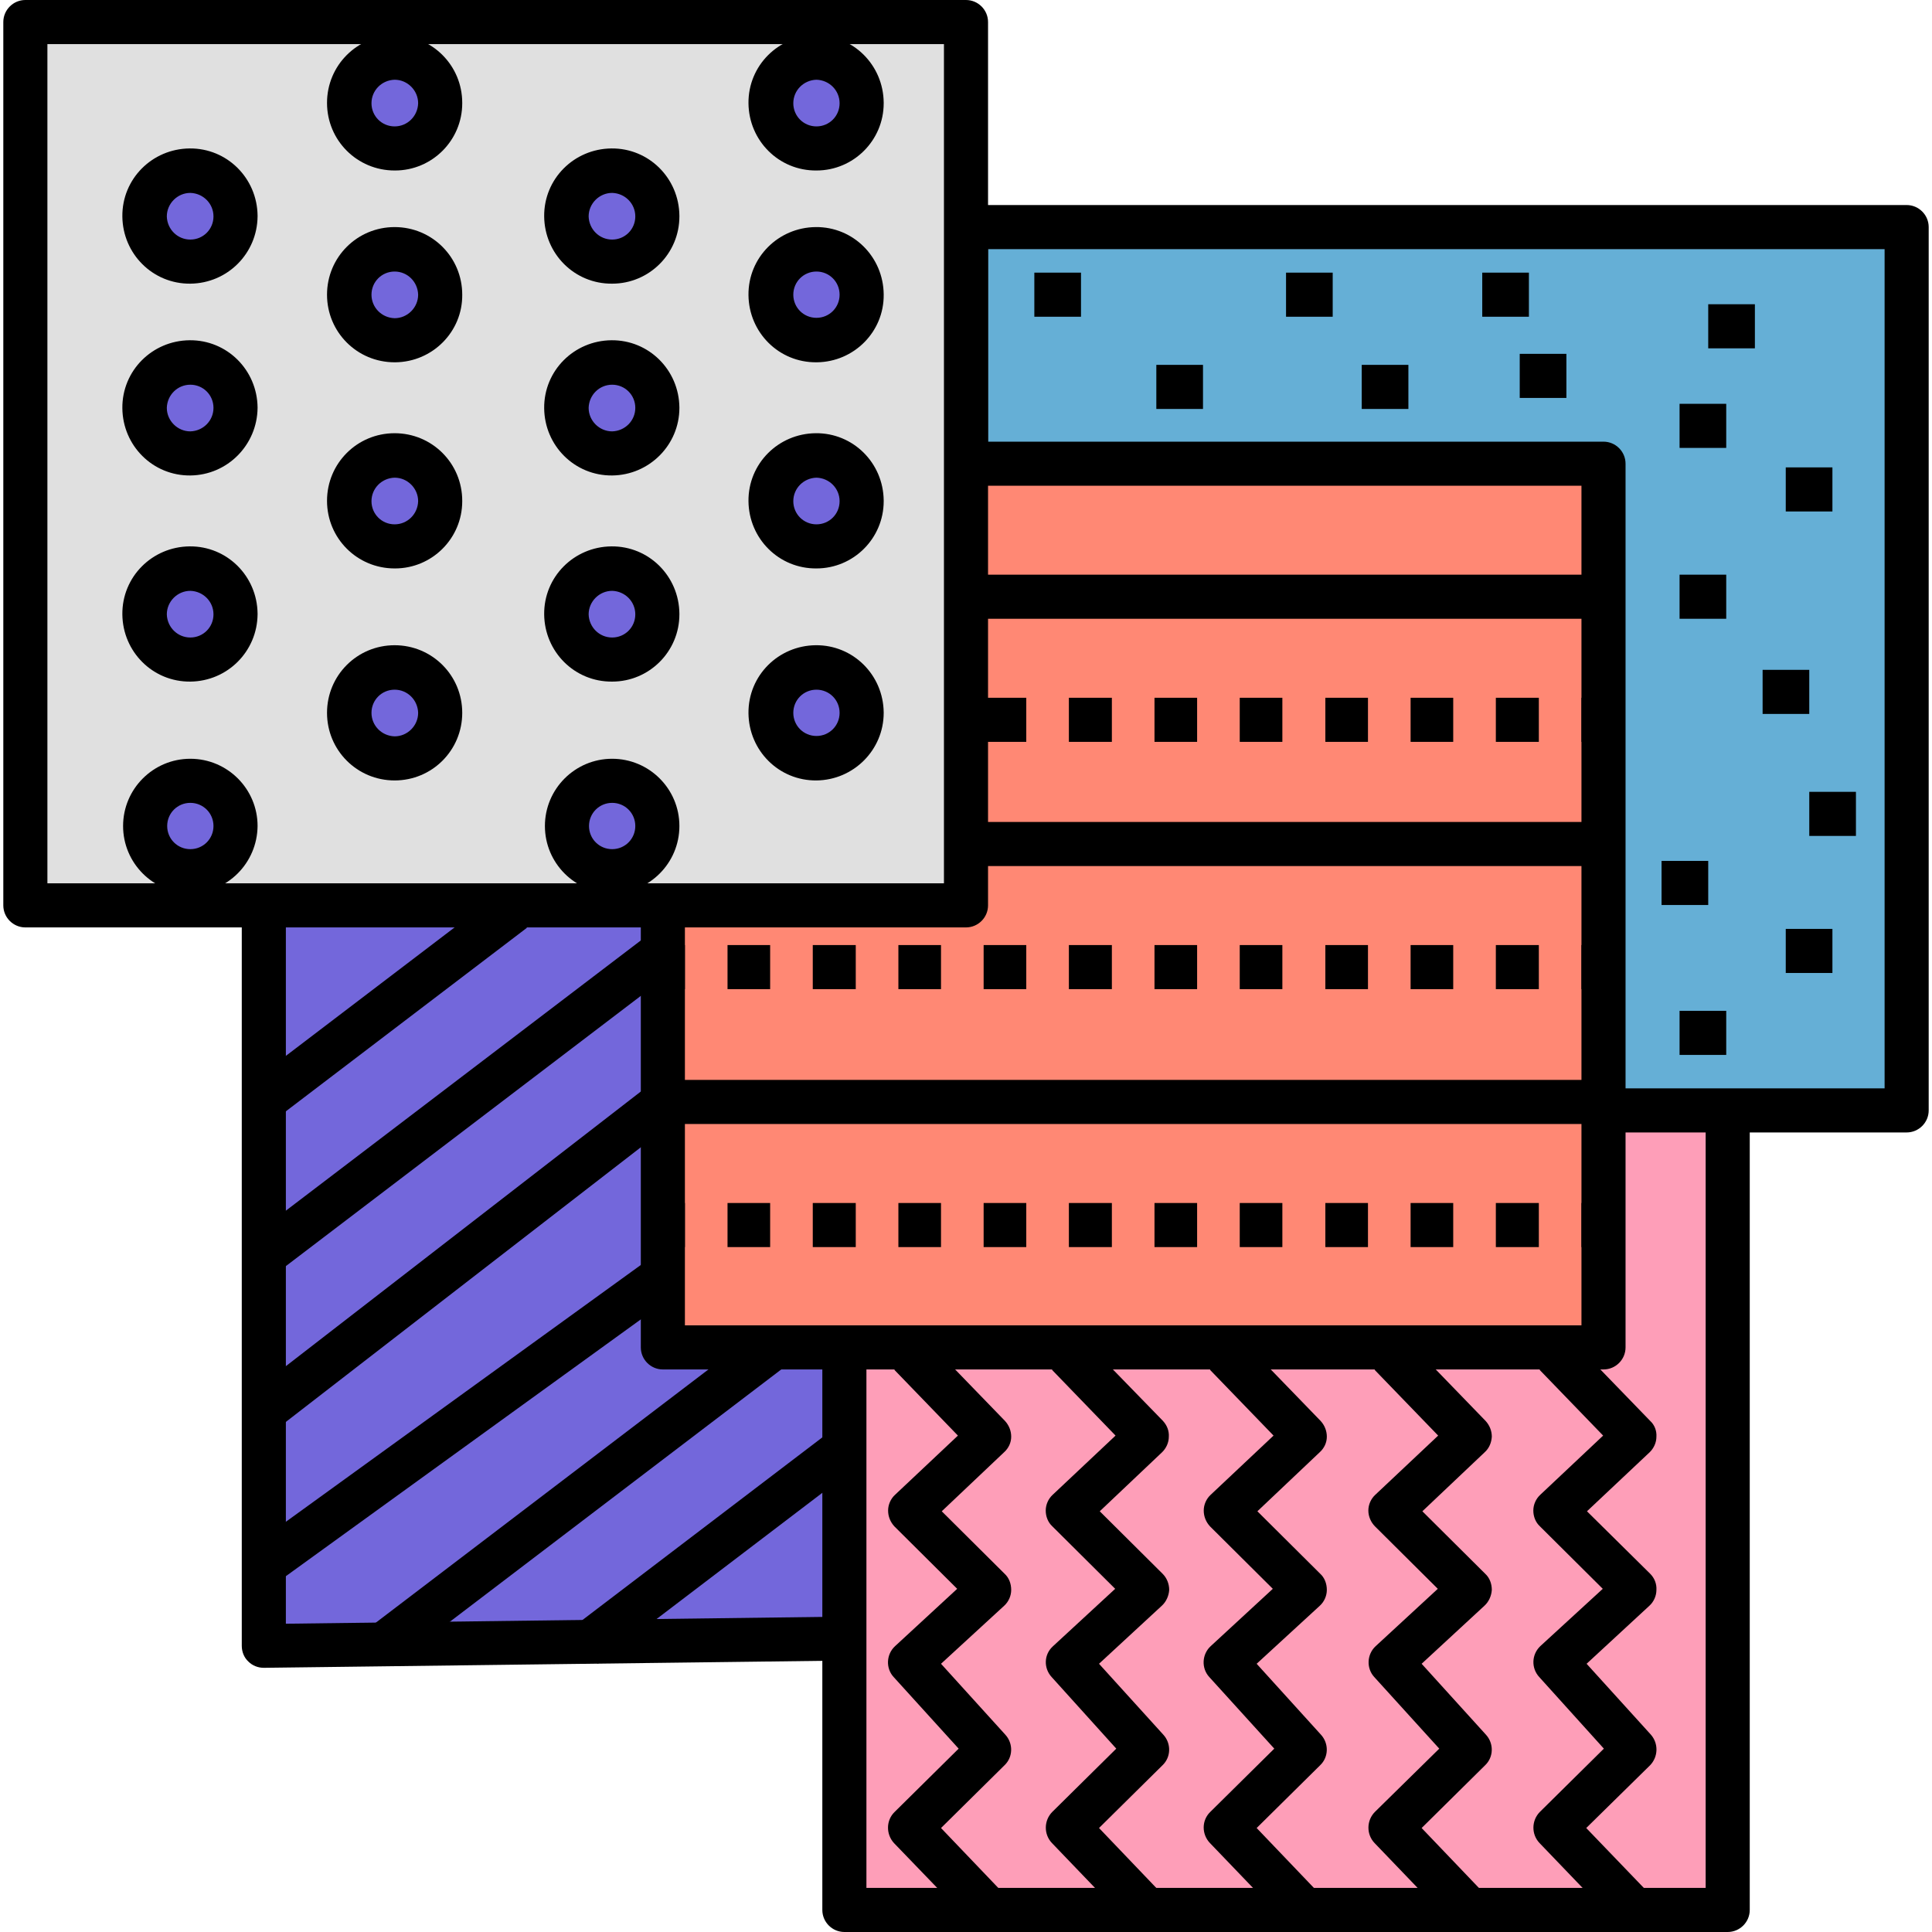 <svg id="Layer_1" height="512" viewBox="0 0 524 525.8" width="512" xmlns="http://www.w3.org/2000/svg"><g id="Layer_54"><g><g><path d="m326.9 444.7-256 3.2v-240.4h256z" fill="#7367db"/><path d="m70.9 453.9c-1.6 0-3.1-.6-4.2-1.7-1.2-1.1-1.8-2.7-1.8-4.3v-240.4c0-3.3 2.7-6 6-6h256c3.3 0 6 2.7 6 6v237.2c.1 3.3-2.5 5.9-5.8 6h-.1zm6-240.4v228.4l244-3.1v-225.3z"/></g><g><path d="m228.9 296.5h240.5v223.3h-240.5z" fill="#fe9eb8"/><path d="m469.3 525.8h-240.4c-3.3 0-6-2.7-6-6v-223.3c0-3.3 2.7-6 6-6h240.4c3.3 0 6 2.7 6 6v223.3c0 3.3-2.7 6-6 6zm-234.4-12h228.4v-211.3h-228.4z"/></g><g><path d="m262 61.8h256v240.4h-256z" fill="#65afd6"/><path d="m518 308.2h-256c-3.3 0-6-2.7-6-6v-240.4c0-3.3 2.7-6 6-6h256c3.3 0 6 2.7 6 6v240.4c0 3.3-2.7 6-6 6zm-250-12h244v-228.4h-244z"/></g><g><g><path d="m179.5 126.2h256v240.4h-256z" fill="#ff8874"/><path d="m435.5 372.7h-256c-3.3 0-6-2.7-6-6v-240.5c0-3.3 2.7-6 6-6h256c3.3 0 6 2.7 6 6v240.5c0 3.3-2.7 6-6 6zm-250-12h244v-228.5h-244z"/></g><g><path d="m179.5 156.4h256v12h-256z"/><g><path d="m179.5 189.9h6v12h-6z"/><path d="m417.9 201.9h-11.7v-12h11.7zm-23.3 0h-11.6v-12h11.6zm-23.2 0h-11.6v-12h11.6zm-23.3 0h-11.6v-12h11.6zm-23.2 0h-11.6v-12h11.6zm-23.2 0h-11.7v-12h11.7zm-23.3 0h-11.6v-12h11.6zm-23.2 0h-11.6v-12h11.6zm-23.2 0h-11.7v-12h11.7zm-23.3 0h-11.6v-12h11.6z"/><path d="m429.5 189.9h6v12h-6z"/></g><path d="m179.5 223.7h256v12h-256z"/><g><path d="m179.5 257.2h6v12h-6z"/><path d="m417.9 269.2h-11.7v-12h11.7zm-23.3 0h-11.6v-12h11.6zm-23.2 0h-11.6v-12h11.6zm-23.3 0h-11.6v-12h11.6zm-23.2 0h-11.6v-12h11.6zm-23.2 0h-11.7v-12h11.7zm-23.3 0h-11.6v-12h11.6zm-23.2 0h-11.6v-12h11.6zm-23.2 0h-11.7v-12h11.7zm-23.3 0h-11.6v-12h11.6z"/><path d="m429.5 257.2h6v12h-6z"/></g><path d="m179.5 293.9h256v12h-256z"/><g><path d="m179.5 327.4h6v12h-6z"/><path d="m417.9 339.4h-11.7v-12h11.7zm-23.3 0h-11.6v-12h11.6zm-23.2 0h-11.6v-12h11.6zm-23.3 0h-11.6v-12h11.6zm-23.2 0h-11.6v-12h11.6zm-23.2 0h-11.7v-12h11.7zm-23.3 0h-11.6v-12h11.6zm-23.2 0h-11.6v-12h11.6zm-23.2 0h-11.7v-12h11.7zm-23.3 0h-11.6v-12h11.6z"/><path d="m429.5 327.4h6v12h-6z"/></g></g></g><g><path d="m6 6h256v240.4h-256z" fill="#e0e0e0"/><path d="m262 252.4h-256c-3.3 0-6-2.7-6-6v-240.4c0-3.3 2.7-6 6-6h256c3.3 0 6 2.7 6 6v240.4c0 3.3-2.7 6-6 6zm-250-12h244v-228.4h-244z"/></g><g><path d="m61.5 267.7h86.1v12h-86.1z" transform="matrix(.796 -.606 .606 .796 -144.488 119.31)"/><path d="m57.1 294h136.4v12h-136.4z" transform="matrix(.796 -.606 .606 .796 -156.15 137.248)"/><path d="m56.4 336.2h137.3v12h-137.3z" transform="matrix(.791 -.612 .612 .791 -183.159 147.883)"/><path d="m58 381.2h132.9v12h-132.9z" transform="matrix(.81 -.586 .586 .81 -203.391 146.553)"/><path d="m89 401.2h134.2v12h-134.2z" transform="matrix(.796 -.606 .606 .796 -214.806 177.878)"/><path d="m149 414.8h89.1v12h-89.1z" transform="matrix(.796 -.606 .606 .796 -215.435 203.345)"/></g><g><g><g><circle cx="50.9" cy="58.9" fill="#7367db" r="12.3"/><path d="m50.9 77.2c-10.2.1-18.4-8.1-18.5-18.3s8.1-18.4 18.3-18.5 18.4 8.1 18.5 18.3v.2c-.1 10.1-8.2 18.2-18.3 18.3zm0-24.7c-3.5 0-6.4 2.9-6.4 6.4.1 3.5 2.9 6.3 6.4 6.3s6.3-2.8 6.3-6.3-2.8-6.3-6.3-6.4z"/></g><g><circle cx="50.9" cy="111" fill="#7367db" r="12.3"/><path d="m50.9 129.4c-10.2.1-18.4-8.1-18.5-18.3s8.1-18.4 18.3-18.5 18.4 8.1 18.5 18.3v.1c-.1 10.1-8.2 18.3-18.3 18.4zm0-24.7c-3.5 0-6.3 2.8-6.4 6.3 0 3.5 2.9 6.4 6.4 6.4 3.5-.1 6.3-2.9 6.3-6.4s-2.8-6.3-6.3-6.3z"/></g><g><circle cx="50.9" cy="167.2" fill="#7367db" r="12.3"/><path d="m50.9 185.5c-10.2.1-18.4-8.1-18.5-18.3s8.1-18.4 18.3-18.5 18.4 8.1 18.5 18.3v.2c-.1 10.1-8.2 18.2-18.3 18.3zm0-24.7c-3.5 0-6.4 2.9-6.4 6.4.1 3.5 2.9 6.3 6.4 6.3s6.3-2.8 6.3-6.3c0-3.5-2.8-6.3-6.3-6.4z"/></g><g><circle cx="50.9" cy="224.8" fill="#7367db" r="12.3"/><path d="m50.9 243.1c-10.1 0-18.3-8.2-18.3-18.3s8.2-18.3 18.3-18.3 18.3 8.2 18.3 18.3c-.1 10.1-8.2 18.2-18.3 18.3zm0-24.6c-3.5 0-6.3 2.8-6.3 6.3s2.8 6.3 6.3 6.3c3.5 0 6.3-2.8 6.3-6.3s-2.8-6.3-6.3-6.3z"/></g></g><g><g><circle cx="106.5" cy="28.1" fill="#7367db" r="12.3"/><path d="m106.5 46.4c-10.2 0-18.4-8.2-18.4-18.4s8.2-18.4 18.4-18.4 18.4 8.2 18.4 18.4v.1c0 10.1-8.2 18.3-18.3 18.3zm0-24.7c-3.5.1-6.3 2.9-6.3 6.4s2.8 6.3 6.3 6.3c3.5 0 6.3-2.8 6.4-6.3 0-3.5-2.9-6.4-6.4-6.4z"/></g><g><circle cx="106.5" cy="80.2" fill="#7367db" r="12.3"/><path d="m106.5 98.6c-10.2 0-18.4-8.2-18.4-18.4s8.2-18.4 18.4-18.4 18.4 8.2 18.4 18.4c.1 10.1-8.1 18.3-18.2 18.4-.1 0-.1 0-.2 0zm0-24.7c-3.5 0-6.3 2.8-6.3 6.3 0 3.5 2.8 6.3 6.3 6.4 3.5 0 6.4-2.9 6.4-6.4-.1-3.5-2.9-6.3-6.4-6.3z"/></g><g><circle cx="106.5" cy="136.4" fill="#7367db" r="12.3"/><path d="m106.5 154.7c-10.2 0-18.4-8.2-18.4-18.4s8.2-18.4 18.4-18.4 18.4 8.2 18.4 18.4v.1c0 10.1-8.2 18.3-18.3 18.3zm0-24.7c-3.5.1-6.3 2.9-6.3 6.4s2.8 6.3 6.3 6.3c3.5 0 6.3-2.8 6.4-6.3 0-3.5-2.9-6.4-6.4-6.4z"/></g><g><circle cx="106.5" cy="194" fill="#7367db" r="12.3"/><path d="m106.5 212.4c-10.2 0-18.4-8.2-18.4-18.4s8.2-18.4 18.4-18.4 18.4 8.2 18.4 18.4c0 10.2-8.2 18.4-18.4 18.4zm0-24.7c-3.5 0-6.3 2.8-6.3 6.3 0 3.5 2.8 6.3 6.3 6.4 3.5 0 6.4-2.9 6.4-6.4-.1-3.5-2.9-6.3-6.4-6.3z"/></g></g><g><g><circle cx="165.7" cy="58.9" fill="#7367db" r="12.3"/><path d="m165.7 77.2c-10.2.1-18.4-8.1-18.5-18.3s8.1-18.4 18.3-18.5 18.4 8.1 18.5 18.3v.2c0 10.1-8.2 18.3-18.3 18.3zm0-24.7c-3.5 0-6.4 2.9-6.4 6.4.1 3.5 2.9 6.3 6.4 6.3s6.3-2.8 6.3-6.3c0-3.5-2.8-6.3-6.3-6.4z"/></g><g><circle cx="165.7" cy="111" fill="#7367db" r="12.3"/><path d="m165.7 129.4c-10.2.1-18.4-8.1-18.5-18.3s8.1-18.4 18.3-18.5 18.4 8.1 18.5 18.3v.1c0 10.1-8.2 18.3-18.3 18.4zm0-24.7c-3.5 0-6.3 2.8-6.4 6.3 0 3.5 2.9 6.4 6.4 6.4 3.5-.1 6.3-2.9 6.3-6.4s-2.8-6.3-6.3-6.3z"/></g><g><circle cx="165.7" cy="167.2" fill="#7367db" r="12.3"/><path d="m165.7 185.5c-10.2.1-18.4-8.1-18.5-18.3s8.1-18.4 18.3-18.5 18.4 8.1 18.5 18.3v.2c0 10.1-8.2 18.3-18.3 18.3zm0-24.7c-3.5 0-6.4 2.9-6.4 6.4.1 3.5 2.9 6.3 6.4 6.3s6.3-2.8 6.3-6.3c0-3.5-2.8-6.3-6.3-6.4z"/></g><g><circle cx="165.7" cy="224.8" fill="#7367db" r="12.3"/><path d="m165.7 243.1c-10.1 0-18.3-8.2-18.3-18.3s8.2-18.3 18.3-18.3 18.3 8.2 18.3 18.3-8.2 18.3-18.3 18.3zm0-24.6c-3.5 0-6.3 2.8-6.3 6.3s2.8 6.3 6.3 6.3 6.3-2.8 6.3-6.3-2.8-6.3-6.3-6.3z"/></g></g><g><g><circle cx="221.3" cy="28.1" fill="#7367db" r="12.3"/><path d="m221.3 46.4c-10.2.1-18.4-8.1-18.5-18.3s8.1-18.4 18.3-18.5 18.4 8.1 18.5 18.3v.2c0 10.1-8.2 18.3-18.3 18.3zm0-24.7c-3.5.1-6.3 2.9-6.3 6.4s2.8 6.3 6.3 6.3 6.3-2.8 6.3-6.3-2.8-6.3-6.3-6.4z"/></g><g><circle cx="221.3" cy="80.2" fill="#7367db" r="12.3"/><path d="m221.3 98.6c-10.2.1-18.4-8.1-18.5-18.3s8.1-18.4 18.3-18.5 18.4 8.1 18.5 18.3v.1c.1 10.1-8.1 18.3-18.2 18.4zm0-24.7c-3.5 0-6.3 2.8-6.3 6.3 0 3.5 2.8 6.3 6.3 6.3s6.3-2.8 6.3-6.3-2.8-6.3-6.3-6.3z"/></g><g><circle cx="221.3" cy="136.4" fill="#7367db" r="12.3"/><path d="m221.3 154.7c-10.2.1-18.4-8.1-18.5-18.3s8.1-18.4 18.3-18.5 18.4 8.1 18.5 18.3v.2c0 10.1-8.2 18.3-18.3 18.3zm0-24.7c-3.5.1-6.3 2.9-6.3 6.4s2.8 6.3 6.3 6.3 6.3-2.8 6.3-6.3-2.8-6.3-6.3-6.4z"/></g><g><circle cx="221.3" cy="194" fill="#7367db" r="12.3"/><path d="m221.3 212.4c-10.2.1-18.4-8.1-18.5-18.3s8.1-18.4 18.3-18.5 18.4 8.1 18.5 18.3v.1c0 10.1-8.2 18.3-18.3 18.4zm0-24.7c-3.5 0-6.3 2.8-6.3 6.3 0 3.5 2.8 6.3 6.3 6.3s6.3-2.8 6.3-6.3-2.8-6.3-6.3-6.3z"/></g></g></g><g><path d="m464 82.8h12.7v12h-12.7z"/><path d="m478.8 182.3h12.7v12h-12.7z"/><path d="m456.2 275.1h12.7v12h-12.7z"/><path d="m451.3 234.3h12.7v12h-12.7z"/><path d="m456.2 156.4h12.7v12h-12.7z"/><path d="m485.1 127.2h12.7v12h-12.7z"/><path d="m485.1 252.8h12.7v12h-12.7z"/><path d="m412.7 96.3h12.7v12h-12.7z"/><path d="m402.5 74.2h12.7v12h-12.7z"/><path d="m456.2 109.9h12.7v12h-12.7z"/><path d="m491.5 215.5h12.7v12h-12.7z"/><path d="m349.1 74.2h12.7v12h-12.7z"/><path d="m369.7 99.3h12.7v12h-12.7z"/><path d="m313.8 99.3h12.7v12h-12.7z"/><path d="m280.6 74.2h12.7v12h-12.7z"/></g><g><path d="m439.6 524-21.5-22.4c-2.3-2.4-2.2-6.2.1-8.5l17.4-17.2-17.6-19.5c-2.2-2.4-2.1-6.1.3-8.4l17-15.6-17.1-17c-1.2-1.1-1.8-2.7-1.8-4.3s.7-3.2 1.9-4.3l17.1-16.1-17.3-17.9 8.6-8.3 21.5 22.2c1.2 1.1 1.8 2.7 1.7 4.3 0 1.6-.7 3.1-1.8 4.2l-17.1 16.1 17.2 17c1.2 1.2 1.8 2.8 1.7 4.4 0 1.6-.7 3.2-1.9 4.3l-17.1 15.8 17.5 19.3c2.1 2.4 2 6-.2 8.3l-17.4 17.1 17.5 18.2z"/><path d="m394.7 524-21.5-22.4c-2.3-2.4-2.2-6.2.1-8.5l17.5-17.2-17.7-19.5c-2.2-2.4-2-6.2.4-8.4l16.9-15.6-17.1-17c-1.1-1.1-1.8-2.7-1.8-4.3s.7-3.2 1.9-4.3l17.1-16.1-17.3-17.9 8.7-8.3 21.5 22.2c1.1 1.2 1.7 2.7 1.7 4.3-.1 1.6-.7 3.1-1.9 4.2l-17 16.1 17.1 17c1.2 1.1 1.8 2.7 1.8 4.4-.1 1.6-.8 3.2-2 4.3l-17.1 15.8 17.5 19.3c2.2 2.4 2.1 6.1-.2 8.3l-17.3 17.1 17.4 18.2z"/><path d="m349.9 524-21.5-22.4c-2.3-2.4-2.3-6.2.1-8.5l17.4-17.2-17.7-19.5c-2.2-2.4-2-6.2.4-8.4l16.9-15.6-17.1-17c-1.1-1.2-1.7-2.7-1.7-4.3s.7-3.2 1.9-4.3l17.1-16.1-17.3-17.9 8.6-8.3 21.5 22.2c1.1 1.2 1.7 2.7 1.7 4.3s-.7 3.1-1.9 4.2l-17 16.1 17.1 17c1.2 1.1 1.8 2.7 1.8 4.4 0 1.6-.7 3.2-1.9 4.3l-17.2 15.8 17.5 19.3c2.2 2.4 2.1 6.1-.2 8.3l-17.3 17.1 17.4 18.2z"/><path d="m306.9 524-21.5-22.4c-2.3-2.4-2.2-6.2.1-8.5l17.4-17.2-17.6-19.5c-2.2-2.4-2.1-6.1.3-8.3 0 0 0 0 .1-.1l16.9-15.6-17.1-17c-1.2-1.1-1.8-2.7-1.8-4.3s.7-3.2 1.9-4.3l17.1-16.1-17.3-17.9 8.6-8.3 21.6 22.2c1.1 1.2 1.7 2.7 1.6 4.3 0 1.6-.7 3.1-1.8 4.2l-17 16.1 17.1 17c1.2 1.2 1.8 2.8 1.8 4.4-.1 1.6-.8 3.2-2 4.3l-17.1 15.8 17.5 19.3c2.2 2.4 2.1 6.1-.2 8.3l-17.3 17.1 17.4 18.2z"/><path d="m264 524-21.6-22.4c-2.2-2.4-2.2-6.2.2-8.5l17.4-17.2-17.7-19.5c-2.2-2.4-2-6.2.4-8.4l16.9-15.6-17.1-17c-1.1-1.2-1.7-2.7-1.7-4.3s.7-3.2 1.9-4.3l17.1-16.1-17.3-17.9 8.6-8.3 21.5 22.2c1.1 1.2 1.7 2.7 1.7 4.3s-.7 3.1-1.9 4.2l-17 16.1 17.1 17c1.2 1.1 1.8 2.7 1.8 4.4 0 1.6-.7 3.2-1.9 4.3l-17.2 15.8 17.5 19.3c2.2 2.4 2.1 6.1-.2 8.3l-17.3 17.1 17.4 18.2z"/></g></g></g></svg>